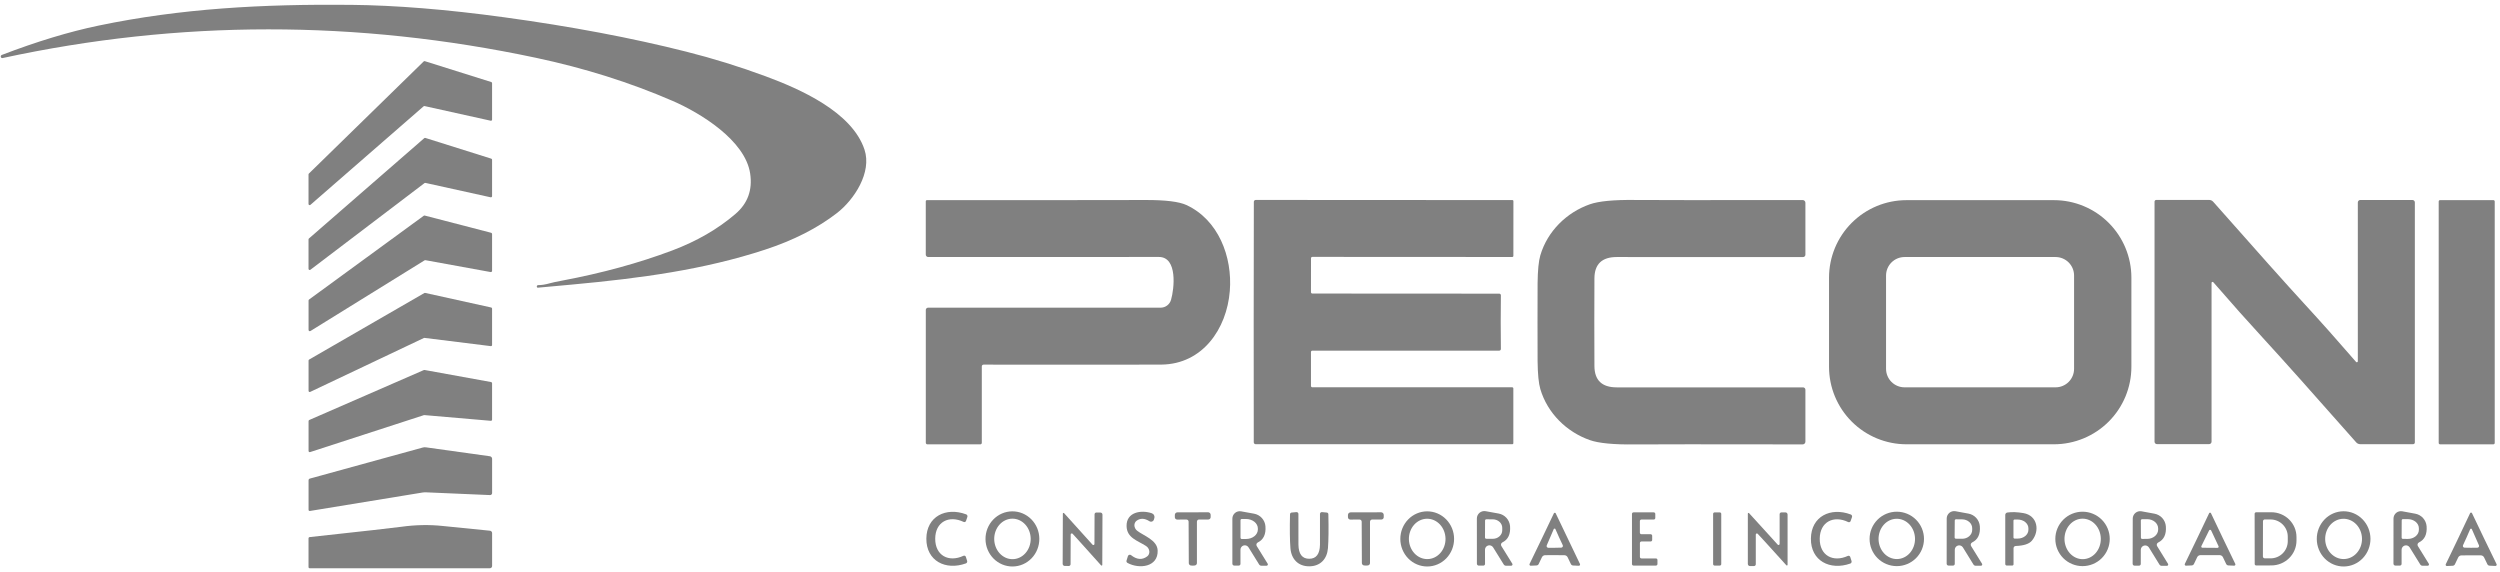 <svg xmlns="http://www.w3.org/2000/svg" width="511" height="117" viewBox="0 0 511 117" fill="none"><path d="M110.013 58.278C110.676 58.288 111.502 58.154 112.49 57.874C112.96 57.739 113.761 57.567 114.893 57.358C123.068 55.821 130.571 53.767 137.403 51.197C142.423 49.305 146.735 46.813 150.338 43.719C152.838 41.573 153.837 38.82 153.332 35.462C152.314 28.695 143.182 23.088 137.448 20.61C128.769 16.852 119.47 13.921 109.549 11.815C72.943 4.044 36.603 4.062 0.527 11.867C0.452 11.883 0.373 11.869 0.306 11.829C0.24 11.789 0.19 11.725 0.167 11.65V11.642C0.14 11.562 0.146 11.474 0.182 11.397C0.218 11.321 0.283 11.261 0.362 11.231C7.528 8.486 14.131 6.485 20.169 5.227C36.922 1.731 53.63 0.818 71.678 0.99C80.886 1.08 91.351 1.928 103.073 3.535C116.732 5.402 129.116 7.74 140.225 10.549C145.764 11.947 151.189 13.629 156.499 15.595C163.431 18.17 174.128 22.826 176.703 30.581C178.252 35.252 174.592 40.814 171.096 43.531C167.114 46.62 162.198 49.123 156.349 51.04C143.9 55.119 131.048 56.864 116.914 58.166C112.218 58.595 109.868 58.81 109.863 58.81C109.808 58.778 109.765 58.729 109.741 58.671C109.716 58.612 109.713 58.547 109.73 58.486C109.747 58.424 109.784 58.371 109.836 58.333C109.887 58.296 109.949 58.276 110.013 58.278Z" fill="#808080"></path><path d="M63.13 35.484L86.605 12.556C86.635 12.527 86.673 12.507 86.714 12.497C86.754 12.488 86.797 12.49 86.837 12.503L100.416 16.77C100.464 16.785 100.506 16.814 100.536 16.855C100.565 16.895 100.581 16.944 100.581 16.995V24.443C100.582 24.478 100.574 24.514 100.56 24.546C100.545 24.578 100.523 24.606 100.495 24.629C100.468 24.651 100.436 24.667 100.401 24.675C100.367 24.683 100.331 24.683 100.296 24.675L86.784 21.681C86.749 21.673 86.712 21.674 86.677 21.683C86.642 21.692 86.61 21.709 86.582 21.733L63.444 41.877C63.411 41.905 63.37 41.924 63.326 41.93C63.283 41.936 63.239 41.929 63.199 41.911C63.159 41.893 63.125 41.864 63.101 41.828C63.077 41.791 63.063 41.749 63.062 41.705V35.649C63.062 35.618 63.068 35.588 63.08 35.56C63.091 35.532 63.108 35.506 63.13 35.484Z" fill="#808080"></path><path d="M63.145 48.749L86.71 28.246C86.74 28.217 86.778 28.198 86.819 28.189C86.859 28.179 86.902 28.181 86.942 28.193L100.416 32.43C100.463 32.446 100.505 32.476 100.534 32.516C100.564 32.556 100.58 32.605 100.581 32.655V40.096C100.58 40.131 100.572 40.166 100.556 40.199C100.541 40.231 100.518 40.259 100.49 40.281C100.462 40.304 100.43 40.319 100.395 40.327C100.36 40.335 100.324 40.335 100.289 40.328L86.957 37.386C86.923 37.379 86.888 37.379 86.854 37.387C86.821 37.395 86.789 37.41 86.762 37.431L63.444 55.142C63.409 55.168 63.367 55.184 63.323 55.188C63.28 55.192 63.236 55.184 63.196 55.164C63.157 55.145 63.124 55.115 63.1 55.078C63.076 55.041 63.063 54.998 63.062 54.955V48.936C63.061 48.901 63.068 48.866 63.083 48.833C63.097 48.801 63.118 48.772 63.145 48.749Z" fill="#808080"></path><path d="M306.745 65.846C306.745 68.282 306.757 70.108 306.782 71.326C306.783 71.371 306.775 71.415 306.759 71.457C306.742 71.499 306.718 71.537 306.686 71.569C306.655 71.601 306.617 71.626 306.576 71.644C306.535 71.661 306.49 71.67 306.445 71.67H268.246C268.208 71.67 268.171 71.677 268.137 71.691C268.102 71.705 268.071 71.726 268.045 71.751C268.018 71.777 267.997 71.808 267.983 71.841C267.969 71.875 267.961 71.911 267.961 71.947V78.886C267.961 78.96 267.99 79.03 268.042 79.082C268.094 79.134 268.165 79.163 268.238 79.163H309.095C309.126 79.163 309.156 79.169 309.184 79.181C309.212 79.193 309.238 79.21 309.259 79.231C309.281 79.253 309.298 79.278 309.31 79.307C309.321 79.335 309.327 79.365 309.327 79.395V90.587C309.327 90.642 309.305 90.695 309.266 90.735C309.227 90.774 309.173 90.796 309.118 90.796H256.658C256.555 90.796 256.456 90.755 256.383 90.682C256.31 90.609 256.269 90.51 256.269 90.407C256.254 88.75 256.249 80.558 256.254 65.831C256.259 51.105 256.269 42.913 256.284 41.256C256.284 41.153 256.325 41.053 256.398 40.98C256.471 40.907 256.57 40.867 256.673 40.867L309.133 40.897C309.188 40.897 309.242 40.919 309.281 40.958C309.32 40.997 309.342 41.05 309.342 41.106L309.335 52.297C309.335 52.328 309.329 52.358 309.317 52.386C309.305 52.414 309.288 52.44 309.267 52.461C309.245 52.483 309.22 52.5 309.192 52.512C309.163 52.523 309.133 52.529 309.103 52.529L268.246 52.507C268.209 52.507 268.173 52.514 268.14 52.528C268.106 52.542 268.076 52.562 268.05 52.588C268.024 52.614 268.004 52.644 267.99 52.678C267.976 52.711 267.969 52.747 267.969 52.784L267.961 59.723C267.961 59.759 267.969 59.795 267.983 59.829C267.997 59.863 268.018 59.893 268.045 59.919C268.071 59.945 268.102 59.965 268.137 59.979C268.171 59.993 268.208 60 268.246 60L306.445 60.023C306.49 60.023 306.535 60.031 306.576 60.049C306.617 60.066 306.655 60.092 306.686 60.124C306.718 60.156 306.742 60.194 306.759 60.236C306.775 60.277 306.783 60.322 306.782 60.367C306.762 61.58 306.75 63.406 306.745 65.846Z" fill="#808080"></path><path d="M509.645 40.904H498.746C498.593 40.904 498.469 41.028 498.469 41.181V90.542C498.469 90.695 498.593 90.819 498.746 90.819H509.645C509.798 90.819 509.922 90.695 509.922 90.542V41.181C509.922 41.028 509.798 40.904 509.645 40.904Z" fill="#808080"></path><path d="M189.227 52.035V41.144C189.227 41.08 189.253 41.019 189.299 40.974C189.345 40.929 189.408 40.904 189.474 40.904C202.938 40.924 217.832 40.916 234.156 40.882C238.208 40.871 240.983 41.211 242.48 41.9C249.007 44.894 251.942 52.454 251.373 59.483C250.752 67.254 245.781 74.418 237.434 74.522C235.848 74.547 223.716 74.55 201.039 74.53C200.944 74.53 200.852 74.568 200.785 74.635C200.717 74.702 200.68 74.794 200.68 74.889V90.519C200.68 90.601 200.647 90.679 200.59 90.736C200.532 90.794 200.454 90.826 200.373 90.826H189.563C189.476 90.826 189.392 90.791 189.33 90.728C189.269 90.664 189.234 90.579 189.234 90.489V63.354C189.234 63.23 189.283 63.112 189.37 63.025C189.457 62.938 189.575 62.889 189.698 62.889H237.232C237.711 62.89 238.177 62.734 238.56 62.445C238.944 62.156 239.224 61.75 239.358 61.288C240.01 59.072 240.758 52.522 236.873 52.522C228.02 52.527 212.305 52.532 189.728 52.537C189.595 52.537 189.467 52.484 189.373 52.39C189.279 52.296 189.227 52.168 189.227 52.035Z" fill="#808080"></path><path d="M325.878 65.854C325.878 69.183 325.886 72.177 325.901 74.837C325.921 77.731 327.44 79.178 330.459 79.178C337.501 79.178 350.194 79.178 368.539 79.178C368.668 79.178 368.792 79.23 368.883 79.321C368.975 79.412 369.026 79.536 369.026 79.665V90.272C369.026 90.421 368.968 90.564 368.864 90.669C368.76 90.775 368.619 90.834 368.472 90.834C348.949 90.804 337.513 90.806 334.165 90.841C329.853 90.891 326.786 90.597 324.965 89.958C320.219 88.296 316.304 84.463 314.844 79.53C314.5 78.368 314.313 76.466 314.283 73.826C314.273 72.898 314.268 70.24 314.268 65.854C314.268 61.472 314.273 58.817 314.283 57.889C314.313 55.249 314.5 53.348 314.844 52.185C316.304 47.252 320.219 43.419 324.965 41.757C326.786 41.118 329.853 40.824 334.165 40.874C337.513 40.909 348.949 40.914 368.472 40.889C368.619 40.889 368.76 40.948 368.864 41.053C368.968 41.159 369.026 41.301 369.026 41.45V52.058C369.026 52.122 369.013 52.185 368.989 52.244C368.964 52.303 368.929 52.356 368.883 52.402C368.838 52.447 368.784 52.483 368.725 52.507C368.666 52.532 368.603 52.544 368.539 52.544C350.194 52.539 337.501 52.537 330.459 52.537C327.44 52.537 325.921 53.984 325.901 56.879C325.886 59.538 325.878 62.53 325.878 65.854Z" fill="#808080"></path><path d="M435.656 74.979C435.656 79.178 433.988 83.205 431.019 86.174C428.05 89.143 424.023 90.811 419.824 90.811H389.686C385.487 90.811 381.46 89.143 378.491 86.174C375.522 83.205 373.854 79.178 373.854 74.979V56.744C373.854 54.665 374.264 52.606 375.059 50.685C375.855 48.764 377.021 47.019 378.491 45.549C381.46 42.58 385.487 40.911 389.686 40.911H419.824C421.903 40.911 423.962 41.321 425.883 42.117C427.804 42.912 429.549 44.078 431.019 45.549C432.489 47.019 433.655 48.764 434.451 50.685C435.247 52.606 435.656 54.665 435.656 56.744V74.979ZM423.941 56.317C423.941 55.821 423.843 55.329 423.653 54.87C423.463 54.412 423.185 53.995 422.834 53.644C422.483 53.293 422.066 53.014 421.607 52.825C421.149 52.635 420.657 52.537 420.161 52.537H389.29C388.793 52.537 388.302 52.635 387.843 52.825C387.384 53.014 386.968 53.293 386.617 53.644C386.266 53.995 385.987 54.412 385.797 54.87C385.607 55.329 385.509 55.821 385.509 56.317V75.391C385.509 75.887 385.607 76.379 385.797 76.837C385.987 77.296 386.266 77.713 386.617 78.064C386.968 78.415 387.384 78.693 387.843 78.883C388.302 79.073 388.793 79.171 389.29 79.171H420.161C420.657 79.171 421.149 79.073 421.607 78.883C422.066 78.693 422.483 78.415 422.834 78.064C423.185 77.713 423.463 77.296 423.653 76.837C423.843 76.379 423.941 75.887 423.941 75.391V56.317Z" fill="#808080"></path><path d="M471.004 62.096C474.387 65.774 477.913 69.734 481.581 73.976C481.608 74.009 481.644 74.033 481.685 74.044C481.726 74.055 481.77 74.053 481.809 74.038C481.849 74.023 481.883 73.996 481.907 73.961C481.93 73.925 481.942 73.884 481.94 73.841V41.376C481.94 41.242 481.994 41.115 482.089 41.021C482.185 40.927 482.314 40.874 482.449 40.874H493.094C493.16 40.874 493.225 40.887 493.286 40.912C493.347 40.937 493.402 40.973 493.449 41.019C493.495 41.065 493.532 41.119 493.557 41.179C493.583 41.239 493.596 41.303 493.596 41.368V90.437C493.596 90.53 493.559 90.62 493.493 90.686C493.427 90.752 493.337 90.789 493.244 90.789H482.419C482.266 90.788 482.114 90.755 481.973 90.69C481.832 90.626 481.706 90.532 481.604 90.415C472.745 80.379 466.54 73.429 462.987 69.567C459.598 65.884 456.07 61.924 452.402 57.687C452.375 57.654 452.34 57.631 452.299 57.62C452.259 57.608 452.217 57.609 452.177 57.623C452.138 57.637 452.104 57.663 452.079 57.697C452.055 57.732 452.042 57.772 452.042 57.814V90.28C452.042 90.413 451.989 90.54 451.893 90.634C451.798 90.728 451.668 90.781 451.533 90.781H440.889C440.823 90.781 440.758 90.769 440.697 90.744C440.636 90.719 440.581 90.682 440.534 90.637C440.488 90.591 440.451 90.536 440.425 90.476C440.4 90.416 440.387 90.352 440.387 90.287V41.218C440.387 41.172 440.396 41.126 440.414 41.084C440.432 41.041 440.458 41.002 440.49 40.97C440.523 40.937 440.562 40.911 440.604 40.893C440.647 40.876 440.693 40.867 440.739 40.867H451.563C451.717 40.867 451.869 40.9 452.01 40.965C452.151 41.029 452.276 41.123 452.379 41.241C461.237 51.277 467.446 58.228 471.004 62.096Z" fill="#808080"></path><path d="M63.175 61.22L86.612 44.1C86.643 44.078 86.679 44.063 86.717 44.057C86.754 44.05 86.793 44.053 86.829 44.063L100.394 47.581C100.448 47.596 100.495 47.628 100.529 47.673C100.563 47.718 100.581 47.772 100.581 47.828V55.351C100.581 55.389 100.574 55.426 100.558 55.46C100.543 55.495 100.52 55.525 100.491 55.549C100.462 55.574 100.429 55.591 100.392 55.601C100.356 55.611 100.318 55.612 100.281 55.606L86.957 53.181C86.894 53.17 86.83 53.184 86.777 53.218L63.459 67.658C63.42 67.682 63.376 67.695 63.331 67.696C63.285 67.698 63.24 67.686 63.2 67.664C63.16 67.642 63.127 67.61 63.105 67.57C63.081 67.531 63.069 67.486 63.07 67.441V61.422C63.07 61.383 63.08 61.344 63.098 61.309C63.117 61.274 63.143 61.243 63.175 61.22Z" fill="#808080"></path><path d="M86.635 69.088L63.399 80.107C63.364 80.123 63.325 80.13 63.286 80.127C63.248 80.125 63.21 80.113 63.177 80.092C63.144 80.071 63.117 80.042 63.099 80.008C63.08 79.974 63.07 79.936 63.07 79.897V73.699C63.069 73.658 63.079 73.618 63.099 73.583C63.119 73.547 63.147 73.518 63.182 73.497L86.74 59.895C86.79 59.868 86.849 59.86 86.904 59.873L100.401 62.852C100.452 62.864 100.497 62.892 100.53 62.933C100.562 62.974 100.58 63.025 100.581 63.077V70.517C100.581 70.551 100.574 70.583 100.561 70.614C100.547 70.644 100.527 70.671 100.502 70.693C100.478 70.715 100.448 70.731 100.417 70.741C100.385 70.751 100.352 70.754 100.319 70.749L86.762 69.065C86.718 69.061 86.674 69.068 86.635 69.088Z" fill="#808080"></path><path d="M86.65 84.853L63.384 92.406C63.348 92.417 63.31 92.421 63.273 92.415C63.236 92.409 63.201 92.395 63.17 92.373C63.139 92.351 63.114 92.322 63.097 92.289C63.08 92.256 63.07 92.219 63.07 92.181V86.065C63.07 86.019 63.084 85.974 63.109 85.936C63.134 85.897 63.17 85.867 63.212 85.848L86.635 75.638C86.68 75.618 86.729 75.613 86.777 75.623L100.386 78.093C100.441 78.104 100.491 78.133 100.527 78.177C100.563 78.221 100.582 78.276 100.581 78.332V85.773C100.581 85.807 100.574 85.84 100.561 85.871C100.547 85.901 100.527 85.929 100.503 85.951C100.478 85.974 100.449 85.991 100.417 86.001C100.386 86.012 100.352 86.016 100.319 86.013L86.74 84.845C86.709 84.842 86.679 84.844 86.65 84.853Z" fill="#808080"></path><path d="M100.161 101.194L87.076 100.632C86.842 100.623 86.609 100.635 86.38 100.67L63.339 104.443C63.306 104.448 63.272 104.446 63.239 104.437C63.206 104.428 63.176 104.412 63.15 104.39C63.125 104.367 63.104 104.34 63.09 104.309C63.076 104.278 63.069 104.245 63.07 104.211V98.162C63.07 98.085 63.095 98.01 63.141 97.95C63.187 97.889 63.251 97.845 63.324 97.825L86.403 91.477C86.61 91.418 86.829 91.403 87.046 91.433L100.132 93.259C100.258 93.277 100.374 93.34 100.457 93.436C100.541 93.532 100.588 93.655 100.588 93.783V100.782C100.588 100.838 100.577 100.892 100.555 100.943C100.534 100.994 100.502 101.04 100.462 101.079C100.422 101.117 100.375 101.147 100.324 101.167C100.272 101.187 100.217 101.196 100.161 101.194Z" fill="#808080"></path><path d="M189.346 110.102C189.376 105.551 193.359 103.597 197.476 105.131C197.58 105.169 197.664 105.245 197.712 105.345C197.76 105.444 197.766 105.559 197.73 105.663L197.453 106.479C197.436 106.526 197.409 106.569 197.374 106.605C197.34 106.641 197.298 106.67 197.253 106.689C197.207 106.708 197.158 106.717 197.108 106.716C197.059 106.714 197.011 106.702 196.967 106.681C193.957 105.244 191.173 106.673 191.158 110.109C191.143 113.553 193.905 115.013 196.929 113.605C196.973 113.584 197.022 113.572 197.071 113.571C197.12 113.569 197.169 113.578 197.215 113.597C197.261 113.616 197.303 113.645 197.337 113.681C197.372 113.717 197.399 113.76 197.416 113.807L197.678 114.631C197.714 114.735 197.707 114.849 197.66 114.949C197.612 115.048 197.527 115.125 197.423 115.162C193.291 116.652 189.324 114.661 189.346 110.102Z" fill="#808080"></path><path d="M206.889 104.518C208.348 104.505 209.752 105.087 210.793 106.135C211.834 107.183 212.426 108.611 212.439 110.106C212.453 111.601 211.885 113.04 210.863 114.106C209.84 115.172 208.446 115.778 206.987 115.791C205.528 115.804 204.123 115.222 203.082 114.174C202.041 113.126 201.449 111.697 201.436 110.202C201.423 108.707 201.99 107.269 203.013 106.203C204.035 105.137 205.429 104.531 206.889 104.518ZM206.916 106.015C206.427 106.018 205.943 106.129 205.492 106.34C205.041 106.551 204.632 106.859 204.289 107.246C203.945 107.632 203.674 108.091 203.49 108.594C203.306 109.098 203.214 109.637 203.217 110.18C203.221 110.724 203.321 111.262 203.512 111.762C203.703 112.263 203.981 112.718 204.33 113.1C204.678 113.482 205.092 113.784 205.545 113.989C205.999 114.194 206.485 114.297 206.974 114.294C207.464 114.29 207.948 114.18 208.398 113.969C208.849 113.758 209.258 113.45 209.602 113.063C209.945 112.676 210.216 112.218 210.4 111.714C210.584 111.211 210.677 110.672 210.673 110.128C210.669 109.585 210.569 109.047 210.378 108.546C210.187 108.045 209.91 107.591 209.561 107.209C209.212 106.827 208.799 106.525 208.345 106.32C207.891 106.115 207.406 106.011 206.916 106.015Z" fill="#808080"></path><path d="M220.749 110.761C220.29 110.267 219.788 109.715 219.244 109.106C219.214 109.071 219.174 109.045 219.129 109.033C219.084 109.021 219.036 109.024 218.993 109.04C218.949 109.057 218.912 109.086 218.886 109.125C218.86 109.164 218.846 109.209 218.847 109.256L218.825 115.319C218.825 115.417 218.786 115.51 218.718 115.579C218.649 115.648 218.555 115.686 218.458 115.686L217.627 115.679C217.515 115.677 217.409 115.63 217.33 115.549C217.252 115.468 217.208 115.358 217.208 115.245L217.246 104.974C217.247 104.946 217.256 104.919 217.273 104.896C217.29 104.874 217.313 104.856 217.339 104.847C217.365 104.837 217.394 104.836 217.421 104.842C217.449 104.849 217.474 104.864 217.493 104.884C219.514 107.135 220.956 108.732 221.819 109.675C222.268 110.174 222.765 110.726 223.309 111.33C223.338 111.365 223.378 111.39 223.422 111.402C223.467 111.414 223.514 111.412 223.557 111.397C223.6 111.381 223.638 111.353 223.664 111.315C223.691 111.278 223.705 111.233 223.706 111.187L223.728 105.124C223.728 105.027 223.767 104.933 223.836 104.865C223.904 104.796 223.998 104.757 224.095 104.757L224.926 104.765C225.038 104.767 225.144 104.813 225.223 104.894C225.301 104.976 225.345 105.085 225.345 105.199L225.308 115.462C225.308 115.49 225.299 115.519 225.283 115.542C225.267 115.566 225.244 115.585 225.218 115.595C225.191 115.606 225.161 115.608 225.133 115.601C225.105 115.595 225.08 115.58 225.061 115.559C223.039 113.303 221.602 111.704 220.749 110.761Z" fill="#808080"></path><path d="M231.184 113.47C232.357 114.399 233.452 114.489 234.47 113.74C234.632 113.621 234.757 113.462 234.836 113.276C234.915 113.09 234.945 112.882 234.923 112.672C234.901 112.461 234.827 112.254 234.709 112.067C234.592 111.88 234.432 111.719 234.246 111.599C232.494 110.476 230.323 109.96 230.271 107.527C230.218 104.667 233.242 104.173 235.421 104.907C235.623 104.975 235.791 105.12 235.888 105.312C235.984 105.504 236.002 105.727 235.937 105.932L235.855 106.209C235.826 106.299 235.777 106.38 235.712 106.447C235.647 106.515 235.567 106.566 235.479 106.598C235.391 106.63 235.297 106.641 235.204 106.631C235.11 106.62 235.021 106.589 234.942 106.539C233.964 105.915 233.093 105.88 232.329 106.434C232.178 106.542 232.058 106.687 231.979 106.857C231.899 107.027 231.862 107.218 231.871 107.415C231.88 107.612 231.934 107.81 232.029 107.993C232.124 108.176 232.257 108.339 232.419 108.47C233.677 109.481 236.559 110.356 236.626 112.527C236.738 115.926 232.846 116.367 230.458 115.057C230.374 115.011 230.308 114.937 230.273 114.85C230.237 114.762 230.234 114.666 230.263 114.578L230.548 113.665C230.567 113.603 230.602 113.546 230.649 113.5C230.695 113.454 230.752 113.42 230.815 113.401C230.877 113.382 230.944 113.378 231.008 113.39C231.072 113.402 231.133 113.43 231.184 113.47Z" fill="#808080"></path><path d="M291.701 104.518C292.423 104.515 293.138 104.658 293.805 104.939C294.473 105.22 295.08 105.633 295.592 106.155C296.104 106.677 296.511 107.297 296.79 107.979C297.068 108.662 297.213 109.395 297.215 110.135C297.218 110.875 297.078 111.609 296.805 112.294C296.531 112.979 296.128 113.601 295.62 114.127C295.112 114.652 294.507 115.069 293.842 115.355C293.176 115.64 292.462 115.789 291.741 115.791C291.019 115.794 290.304 115.65 289.636 115.369C288.969 115.088 288.362 114.675 287.85 114.154C287.338 113.632 286.931 113.012 286.652 112.329C286.374 111.646 286.229 110.914 286.226 110.173C286.224 109.433 286.363 108.7 286.637 108.015C286.911 107.33 287.313 106.707 287.822 106.182C288.33 105.657 288.934 105.24 289.6 104.954C290.266 104.668 290.98 104.52 291.701 104.518ZM291.656 106.03C291.165 106.038 290.68 106.152 290.229 106.367C289.778 106.581 289.37 106.891 289.029 107.28C288.687 107.668 288.419 108.127 288.239 108.63C288.058 109.134 287.97 109.671 287.978 110.213C287.996 111.307 288.406 112.35 289.12 113.112C289.834 113.874 290.793 114.294 291.786 114.278C292.277 114.271 292.762 114.156 293.213 113.942C293.664 113.728 294.071 113.417 294.413 113.029C294.754 112.641 295.023 112.182 295.203 111.678C295.383 111.175 295.472 110.637 295.463 110.096C295.446 109.002 295.035 107.959 294.321 107.197C293.607 106.434 292.649 106.015 291.656 106.03Z" fill="#808080"></path><path d="M371.953 110.102C371.915 113.545 374.678 115.013 377.702 113.628C377.746 113.606 377.795 113.595 377.845 113.594C377.894 113.593 377.944 113.603 377.99 113.623C378.036 113.642 378.077 113.672 378.111 113.709C378.145 113.746 378.172 113.79 378.188 113.837L378.45 114.661C378.486 114.765 378.48 114.879 378.432 114.979C378.385 115.078 378.3 115.155 378.196 115.192C374.049 116.652 370.096 114.638 370.149 110.087C370.194 105.536 374.191 103.612 378.301 105.161C378.403 105.2 378.486 105.277 378.532 105.377C378.579 105.476 378.584 105.59 378.548 105.693L378.263 106.509C378.246 106.556 378.219 106.599 378.184 106.635C378.15 106.671 378.108 106.7 378.062 106.719C378.017 106.738 377.968 106.747 377.918 106.745C377.869 106.744 377.821 106.732 377.777 106.711C374.782 105.259 371.99 106.666 371.953 110.102Z" fill="#808080"></path><path d="M393.265 110.154C393.265 111.629 392.679 113.044 391.636 114.087C390.592 115.13 389.178 115.716 387.703 115.716C386.228 115.716 384.813 115.13 383.77 114.087C382.727 113.044 382.141 111.629 382.141 110.154C382.141 108.679 382.727 107.265 383.77 106.221C384.813 105.178 386.228 104.592 387.703 104.592C389.178 104.592 390.592 105.178 391.636 106.221C392.679 107.265 393.265 108.679 393.265 110.154ZM387.652 106.037C386.664 106.05 385.721 106.495 385.031 107.275C384.342 108.056 383.962 109.108 383.975 110.2C383.982 110.74 384.085 111.275 384.278 111.772C384.472 112.269 384.752 112.719 385.102 113.098C385.453 113.476 385.868 113.774 386.323 113.975C386.777 114.177 387.263 114.277 387.753 114.271C388.742 114.259 389.684 113.814 390.374 113.033C391.064 112.253 391.444 111.201 391.43 110.109C391.424 109.568 391.321 109.034 391.127 108.537C390.934 108.04 390.654 107.589 390.303 107.211C389.952 106.833 389.538 106.535 389.083 106.333C388.628 106.132 388.142 106.031 387.652 106.037Z" fill="#808080"></path><path d="M431.232 110.154C431.232 111.629 430.646 113.044 429.603 114.087C428.56 115.13 427.145 115.716 425.67 115.716C424.195 115.716 422.78 115.13 421.737 114.087C420.694 113.044 420.108 111.629 420.108 110.154C420.108 108.679 420.694 107.265 421.737 106.221C422.78 105.178 424.195 104.592 425.67 104.592C427.145 104.592 428.56 105.178 429.603 106.221C430.646 107.265 431.232 108.679 431.232 110.154ZM425.649 106.015C424.665 106.025 423.725 106.471 423.037 107.255C422.349 108.038 421.969 109.095 421.98 110.193C421.986 110.737 422.087 111.274 422.279 111.774C422.471 112.275 422.749 112.728 423.098 113.109C423.447 113.49 423.859 113.79 424.312 113.993C424.765 114.197 425.249 114.299 425.736 114.294C426.721 114.283 427.66 113.837 428.349 113.054C429.037 112.27 429.417 111.213 429.405 110.115C429.4 109.572 429.298 109.035 429.106 108.534C428.914 108.034 428.636 107.581 428.287 107.2C427.939 106.819 427.526 106.518 427.073 106.315C426.621 106.112 426.137 106.01 425.649 106.015Z" fill="#808080"></path><path d="M478.997 104.503C480.452 104.493 481.852 105.077 482.888 106.129C483.924 107.18 484.512 108.612 484.523 110.108C484.528 110.85 484.391 111.585 484.12 112.271C483.849 112.958 483.449 113.583 482.944 114.111C482.438 114.638 481.836 115.058 481.172 115.347C480.508 115.635 479.796 115.786 479.075 115.791C477.62 115.801 476.22 115.216 475.184 114.165C474.148 113.114 473.56 111.682 473.549 110.185C473.544 109.444 473.681 108.709 473.952 108.022C474.223 107.336 474.622 106.711 475.128 106.183C475.634 105.655 476.236 105.235 476.9 104.947C477.564 104.659 478.276 104.508 478.997 104.503ZM478.971 106.038C477.972 106.051 477.021 106.499 476.326 107.28C475.63 108.062 475.248 109.115 475.264 110.207C475.271 110.747 475.376 111.281 475.572 111.778C475.768 112.275 476.052 112.725 476.407 113.102C476.762 113.48 477.181 113.777 477.641 113.978C478.1 114.178 478.591 114.278 479.086 114.271C480.084 114.257 481.036 113.81 481.731 113.028C482.427 112.246 482.809 111.194 482.793 110.102C482.786 109.561 482.681 109.027 482.485 108.53C482.289 108.034 482.005 107.584 481.65 107.206C481.295 106.829 480.876 106.531 480.416 106.331C479.956 106.13 479.465 106.031 478.971 106.038Z" fill="#808080"></path><path d="M505.101 113.508C504.427 113.508 503.764 113.513 503.11 113.523C502.971 113.526 502.835 113.568 502.719 113.643C502.603 113.718 502.51 113.825 502.451 113.95L501.785 115.342C501.744 115.427 501.68 115.5 501.601 115.553C501.522 115.606 501.431 115.636 501.336 115.641L500.153 115.694C500.109 115.696 500.065 115.686 500.026 115.666C499.986 115.646 499.953 115.616 499.929 115.579C499.905 115.542 499.89 115.499 499.888 115.455C499.885 115.411 499.894 115.367 499.914 115.327C501.57 111.908 503.235 108.418 504.907 104.854C504.932 104.805 504.994 104.78 505.094 104.78C505.179 104.78 505.233 104.805 505.258 104.854C506.945 108.408 508.624 111.891 510.296 115.304C510.318 115.344 510.328 115.389 510.326 115.435C510.325 115.48 510.311 115.524 510.286 115.562C510.262 115.6 510.228 115.631 510.187 115.652C510.147 115.672 510.102 115.681 510.057 115.679L508.874 115.626C508.778 115.622 508.685 115.592 508.604 115.54C508.524 115.487 508.459 115.413 508.417 115.327L507.751 113.942C507.693 113.817 507.6 113.711 507.483 113.636C507.367 113.56 507.232 113.519 507.092 113.515C506.439 113.505 505.775 113.503 505.101 113.508ZM505.064 111.966C505.508 111.966 505.95 111.961 506.389 111.951C506.446 111.948 506.502 111.932 506.551 111.903C506.601 111.874 506.643 111.834 506.673 111.785C506.703 111.736 506.721 111.681 506.725 111.624C506.729 111.567 506.719 111.509 506.696 111.457C506.207 110.394 505.717 109.283 505.228 108.126C505.213 108.086 505.171 108.066 505.101 108.066C505.001 108.066 504.942 108.086 504.922 108.126C504.432 109.278 503.938 110.386 503.439 111.449C503.416 111.502 503.406 111.559 503.41 111.616C503.414 111.673 503.432 111.729 503.462 111.778C503.492 111.826 503.534 111.867 503.584 111.896C503.633 111.925 503.689 111.941 503.746 111.943C504.185 111.958 504.625 111.966 505.064 111.966Z" fill="#808080"></path><path d="M243.797 104.72C244.96 104.72 246.001 104.715 246.919 104.705C246.989 104.704 247.059 104.717 247.125 104.743C247.19 104.769 247.249 104.808 247.3 104.858C247.35 104.907 247.39 104.966 247.417 105.031C247.444 105.096 247.458 105.166 247.458 105.236V105.708C247.458 105.835 247.407 105.957 247.315 106.047C247.224 106.136 247.1 106.187 246.971 106.187H245.085C245.028 106.187 244.971 106.198 244.919 106.22C244.866 106.243 244.818 106.275 244.778 106.316C244.738 106.357 244.706 106.406 244.684 106.46C244.662 106.513 244.651 106.571 244.651 106.629V115.095C244.651 115.209 244.609 115.321 244.534 115.409C244.459 115.498 244.355 115.559 244.239 115.581C244.124 115.601 243.987 115.614 243.827 115.619C243.658 115.619 243.515 115.609 243.401 115.589C243.283 115.566 243.178 115.504 243.103 115.414C243.028 115.324 242.987 115.211 242.989 115.095L242.951 106.636C242.951 106.577 242.94 106.519 242.918 106.465C242.895 106.411 242.863 106.362 242.822 106.321C242.781 106.28 242.732 106.248 242.678 106.226C242.625 106.204 242.567 106.193 242.51 106.194L240.623 106.202C240.56 106.202 240.496 106.189 240.437 106.165C240.378 106.141 240.325 106.106 240.279 106.062C240.234 106.017 240.198 105.964 240.174 105.906C240.149 105.848 240.137 105.786 240.137 105.723V105.251C240.137 105.11 240.193 104.975 240.293 104.875C240.392 104.776 240.527 104.72 240.668 104.72C241.587 104.725 242.63 104.725 243.797 104.72Z" fill="#808080"></path><path d="M259.113 115.222C259.139 115.263 259.153 115.31 259.154 115.359C259.155 115.407 259.143 115.455 259.119 115.497C259.095 115.539 259.061 115.574 259.019 115.598C258.977 115.622 258.929 115.634 258.881 115.634H257.818C257.726 115.634 257.636 115.609 257.556 115.563C257.476 115.517 257.409 115.451 257.361 115.372L255.206 111.891C255.105 111.723 254.951 111.593 254.769 111.521C254.587 111.449 254.386 111.439 254.198 111.493C254.009 111.547 253.844 111.661 253.727 111.818C253.61 111.975 253.548 112.167 253.551 112.363V115.26C253.551 115.351 253.515 115.438 253.45 115.503C253.386 115.568 253.298 115.604 253.207 115.604H252.279C252.177 115.604 252.08 115.564 252.009 115.492C251.937 115.42 251.897 115.323 251.897 115.222V106.007C251.896 105.785 251.945 105.565 252.039 105.364C252.133 105.162 252.271 104.984 252.441 104.842C252.612 104.7 252.812 104.597 253.027 104.541C253.243 104.485 253.467 104.477 253.686 104.518L256.328 104.997C256.945 105.108 257.508 105.421 257.929 105.885C258.35 106.349 258.606 106.94 258.656 107.564C258.786 109.201 258.265 110.306 257.092 110.88C257.027 110.912 256.969 110.958 256.922 111.013C256.875 111.069 256.841 111.134 256.821 111.204C256.802 111.274 256.797 111.347 256.807 111.419C256.818 111.491 256.843 111.56 256.882 111.621L259.113 115.222ZM253.559 106.337V109.915C253.559 109.982 253.586 110.047 253.633 110.095C253.681 110.142 253.746 110.169 253.813 110.169H254.682C255.325 110.169 255.942 109.965 256.397 109.601C256.851 109.238 257.107 108.745 257.107 108.23V108.021C257.107 107.507 256.851 107.014 256.397 106.65C255.942 106.286 255.325 106.082 254.682 106.082H253.813C253.746 106.082 253.681 106.109 253.633 106.157C253.586 106.204 253.559 106.269 253.559 106.337Z" fill="#808080"></path><path d="M267.602 114.212C269.034 114.212 269.768 113.251 269.803 111.33C269.813 110.541 269.813 108.448 269.803 105.049C269.803 104.997 269.813 104.946 269.834 104.899C269.854 104.851 269.885 104.808 269.923 104.773C269.961 104.738 270.006 104.711 270.054 104.694C270.103 104.677 270.155 104.671 270.207 104.675L271.188 104.765C271.276 104.77 271.358 104.809 271.419 104.873C271.48 104.936 271.515 105.021 271.517 105.109C271.587 108.123 271.559 110.434 271.435 112.041C271.262 114.256 269.878 115.754 267.594 115.754C265.319 115.754 263.934 114.256 263.762 112.033C263.637 110.431 263.61 108.123 263.679 105.109C263.681 105.021 263.716 104.936 263.777 104.873C263.838 104.809 263.921 104.77 264.009 104.765L264.989 104.675C265.041 104.671 265.093 104.677 265.142 104.694C265.191 104.711 265.236 104.738 265.274 104.773C265.312 104.808 265.342 104.851 265.363 104.899C265.383 104.946 265.394 104.997 265.394 105.049C265.384 108.448 265.386 110.541 265.401 111.33C265.431 113.251 266.165 114.212 267.602 114.212Z" fill="#808080"></path><path d="M279.212 115.604C279.043 115.604 278.9 115.594 278.786 115.574C278.669 115.554 278.563 115.495 278.486 115.406C278.409 115.317 278.367 115.204 278.366 115.087L278.329 106.636C278.329 106.519 278.283 106.407 278.202 106.324C278.12 106.241 278.01 106.194 277.895 106.194L276.016 106.202C275.952 106.203 275.888 106.191 275.829 106.168C275.77 106.145 275.715 106.111 275.67 106.067C275.624 106.023 275.587 105.971 275.562 105.913C275.536 105.855 275.523 105.793 275.522 105.73V105.259C275.522 105.188 275.536 105.118 275.563 105.054C275.59 104.989 275.63 104.93 275.68 104.88C275.73 104.831 275.79 104.792 275.855 104.765C275.92 104.739 275.99 104.726 276.061 104.727C276.974 104.732 278.012 104.73 279.175 104.72C280.338 104.725 281.378 104.722 282.296 104.712C282.367 104.711 282.437 104.724 282.502 104.75C282.567 104.777 282.627 104.816 282.677 104.865C282.727 104.915 282.767 104.974 282.794 105.039C282.821 105.104 282.835 105.173 282.835 105.244V105.715C282.835 105.842 282.784 105.964 282.693 106.054C282.602 106.144 282.478 106.194 282.349 106.194H280.462C280.348 106.194 280.239 106.24 280.158 106.321C280.077 106.402 280.03 106.513 280.028 106.629V115.087C280.028 115.203 279.987 115.315 279.912 115.404C279.836 115.493 279.732 115.553 279.616 115.574C279.502 115.594 279.367 115.604 279.212 115.604Z" fill="#808080"></path><path d="M309.118 115.222C309.143 115.263 309.157 115.31 309.158 115.359C309.159 115.407 309.147 115.455 309.124 115.497C309.1 115.539 309.065 115.574 309.023 115.598C308.982 115.622 308.934 115.634 308.886 115.634H307.823C307.73 115.635 307.638 115.611 307.557 115.565C307.475 115.519 307.407 115.453 307.359 115.372L305.195 111.884C305.092 111.718 304.938 111.59 304.756 111.519C304.574 111.449 304.374 111.439 304.186 111.493C303.999 111.546 303.833 111.659 303.715 111.814C303.598 111.97 303.534 112.16 303.533 112.355L303.541 115.26C303.542 115.305 303.534 115.351 303.517 115.394C303.5 115.436 303.475 115.475 303.443 115.508C303.411 115.541 303.372 115.567 303.33 115.584C303.288 115.602 303.242 115.611 303.197 115.611H302.261C302.21 115.611 302.16 115.601 302.113 115.582C302.066 115.562 302.024 115.533 301.988 115.497C301.953 115.461 301.925 115.418 301.906 115.371C301.887 115.323 301.878 115.273 301.879 115.222L301.871 105.985C301.871 105.761 301.92 105.541 302.014 105.339C302.109 105.136 302.247 104.957 302.418 104.814C302.59 104.671 302.791 104.568 303.007 104.512C303.223 104.455 303.449 104.447 303.668 104.488L306.318 104.967C306.936 105.078 307.499 105.391 307.922 105.857C308.344 106.322 308.601 106.915 308.654 107.542C308.783 109.184 308.262 110.292 307.089 110.865C307.024 110.897 306.966 110.943 306.919 110.998C306.873 111.054 306.838 111.119 306.818 111.189C306.799 111.259 306.794 111.332 306.804 111.404C306.815 111.476 306.84 111.545 306.879 111.607L309.118 115.222ZM303.548 106.396L303.533 109.87C303.533 109.937 303.56 110.002 303.608 110.05C303.656 110.098 303.72 110.124 303.788 110.124L305.12 110.132C305.374 110.133 305.625 110.089 305.86 110.003C306.095 109.917 306.309 109.789 306.489 109.629C306.669 109.468 306.812 109.277 306.91 109.067C307.008 108.857 307.058 108.631 307.059 108.403V107.894C307.061 107.433 306.859 106.991 306.498 106.664C306.138 106.337 305.647 106.152 305.135 106.149L303.803 106.142C303.735 106.142 303.671 106.169 303.623 106.217C303.575 106.264 303.548 106.329 303.548 106.396Z" fill="#808080"></path><path d="M317.794 113.47C317.13 113.47 316.474 113.473 315.825 113.478C315.685 113.48 315.55 113.522 315.433 113.597C315.317 113.672 315.224 113.779 315.166 113.905L314.507 115.282C314.467 115.368 314.403 115.441 314.324 115.494C314.245 115.547 314.153 115.577 314.058 115.581L312.883 115.634C312.839 115.636 312.795 115.626 312.756 115.606C312.716 115.586 312.683 115.556 312.659 115.519C312.634 115.482 312.62 115.439 312.618 115.395C312.615 115.351 312.624 115.307 312.643 115.267C314.295 111.879 315.957 108.42 317.629 104.892C317.654 104.842 317.716 104.817 317.816 104.817C317.896 104.817 317.948 104.842 317.973 104.892C319.64 108.42 321.297 111.881 322.944 115.275C322.963 115.314 322.972 115.358 322.97 115.402C322.967 115.447 322.953 115.489 322.929 115.526C322.904 115.563 322.871 115.593 322.832 115.614C322.792 115.634 322.748 115.643 322.704 115.641L321.536 115.589C321.442 115.584 321.35 115.554 321.27 115.502C321.191 115.449 321.128 115.375 321.087 115.289L320.429 113.912C320.371 113.787 320.278 113.68 320.162 113.604C320.045 113.529 319.909 113.488 319.77 113.485C319.121 113.475 318.462 113.47 317.794 113.47ZM317.794 111.966C318.238 111.961 318.679 111.951 319.119 111.936C319.177 111.934 319.234 111.918 319.284 111.888C319.335 111.859 319.377 111.818 319.407 111.768C319.438 111.718 319.455 111.662 319.459 111.603C319.462 111.545 319.45 111.487 319.426 111.434C318.916 110.371 318.41 109.261 317.906 108.103C317.891 108.068 317.849 108.051 317.779 108.051C317.674 108.051 317.614 108.071 317.599 108.111C317.12 109.273 316.638 110.394 316.154 111.472C316.131 111.525 316.121 111.583 316.125 111.641C316.13 111.698 316.148 111.754 316.179 111.803C316.21 111.852 316.253 111.892 316.303 111.921C316.354 111.949 316.411 111.965 316.469 111.966C316.908 111.971 317.349 111.971 317.794 111.966Z" fill="#808080"></path><path d="M338.028 106.194H335.505C335.421 106.194 335.341 106.227 335.283 106.286C335.224 106.345 335.19 106.425 335.19 106.509V108.882C335.19 108.923 335.199 108.964 335.214 109.002C335.23 109.04 335.253 109.075 335.283 109.104C335.312 109.133 335.346 109.156 335.385 109.172C335.423 109.188 335.464 109.196 335.505 109.196H337.391C337.475 109.196 337.555 109.229 337.614 109.288C337.673 109.347 337.706 109.427 337.706 109.511V110.364C337.706 110.447 337.673 110.527 337.614 110.586C337.555 110.645 337.475 110.678 337.391 110.678H335.512C335.471 110.678 335.43 110.686 335.392 110.702C335.354 110.718 335.319 110.741 335.29 110.77C335.261 110.8 335.238 110.834 335.222 110.872C335.206 110.911 335.198 110.951 335.198 110.993V113.83C335.198 113.913 335.231 113.993 335.29 114.052C335.349 114.111 335.429 114.144 335.512 114.144H338.469C338.51 114.144 338.551 114.152 338.59 114.168C338.628 114.184 338.662 114.207 338.691 114.236C338.721 114.265 338.744 114.3 338.76 114.338C338.775 114.376 338.784 114.417 338.784 114.459V115.289C338.784 115.373 338.75 115.453 338.691 115.512C338.633 115.571 338.553 115.604 338.469 115.604H333.888C333.805 115.604 333.725 115.571 333.666 115.512C333.607 115.453 333.574 115.373 333.574 115.289V105.042C333.574 104.958 333.607 104.878 333.666 104.819C333.725 104.76 333.805 104.727 333.888 104.727H338.028C338.111 104.727 338.191 104.76 338.25 104.819C338.309 104.878 338.342 104.958 338.342 105.042V105.88C338.342 105.963 338.309 106.043 338.25 106.102C338.191 106.161 338.111 106.194 338.028 106.194Z" fill="#808080"></path><path d="M351.524 104.735H350.461C350.296 104.735 350.162 104.869 350.162 105.034V115.304C350.162 115.47 350.296 115.604 350.461 115.604H351.524C351.69 115.604 351.824 115.47 351.824 115.304V105.034C351.824 104.869 351.69 104.735 351.524 104.735Z" fill="#808080"></path><path d="M361.862 109.668C362.316 110.167 362.815 110.718 363.359 111.322C363.389 111.358 363.429 111.383 363.474 111.395C363.519 111.407 363.567 111.405 363.611 111.388C363.654 111.372 363.692 111.342 363.718 111.303C363.744 111.265 363.757 111.219 363.756 111.172V105.101C363.756 105.004 363.795 104.911 363.863 104.842C363.932 104.773 364.025 104.735 364.123 104.735H364.954C365.067 104.735 365.175 104.78 365.255 104.862C365.335 104.943 365.38 105.054 365.38 105.169V115.454C365.379 115.482 365.37 115.509 365.353 115.532C365.336 115.555 365.313 115.572 365.287 115.582C365.26 115.591 365.232 115.593 365.204 115.586C365.177 115.579 365.152 115.565 365.133 115.544C363.097 113.298 361.65 111.701 360.792 110.753C360.332 110.264 359.828 109.718 359.279 109.114C359.25 109.078 359.209 109.052 359.164 109.041C359.119 109.029 359.072 109.031 359.028 109.048C358.984 109.064 358.947 109.094 358.921 109.132C358.895 109.171 358.882 109.217 358.883 109.264V115.334C358.883 115.432 358.844 115.525 358.775 115.594C358.707 115.663 358.613 115.701 358.516 115.701H357.685C357.629 115.701 357.573 115.69 357.522 115.668C357.47 115.646 357.423 115.614 357.383 115.574C357.344 115.534 357.312 115.486 357.291 115.433C357.269 115.381 357.258 115.324 357.258 115.267V104.982C357.258 104.953 357.267 104.925 357.283 104.901C357.299 104.877 357.322 104.859 357.348 104.848C357.375 104.838 357.404 104.835 357.432 104.842C357.461 104.848 357.486 104.863 357.505 104.884C359.541 107.135 360.994 108.73 361.862 109.668Z" fill="#808080"></path><path d="M405.129 115.23C405.155 115.271 405.169 115.318 405.17 115.366C405.171 115.414 405.159 115.462 405.135 115.504C405.112 115.546 405.077 115.581 405.035 115.605C404.993 115.629 404.946 115.642 404.897 115.641H403.827C403.735 115.641 403.645 115.617 403.565 115.571C403.485 115.525 403.418 115.459 403.37 115.379L401.214 111.884C401.11 111.721 400.956 111.596 400.776 111.528C400.595 111.46 400.398 111.452 400.212 111.505C400.026 111.557 399.863 111.669 399.745 111.822C399.628 111.975 399.563 112.162 399.56 112.355L399.553 115.26C399.553 115.351 399.516 115.438 399.452 115.503C399.387 115.568 399.3 115.604 399.208 115.604H398.28C398.179 115.604 398.082 115.564 398.01 115.492C397.939 115.42 397.898 115.323 397.898 115.222L397.906 105.985C397.906 105.762 397.956 105.542 398.051 105.341C398.146 105.14 398.284 104.962 398.455 104.819C398.627 104.677 398.827 104.575 399.043 104.519C399.258 104.463 399.483 104.455 399.702 104.495L402.352 104.982C402.97 105.095 403.532 105.409 403.953 105.874C404.374 106.34 404.63 106.931 404.68 107.557C404.81 109.194 404.286 110.299 403.108 110.873C403.042 110.905 402.983 110.95 402.936 111.007C402.888 111.063 402.854 111.129 402.834 111.2C402.814 111.271 402.809 111.345 402.821 111.418C402.832 111.49 402.858 111.56 402.899 111.622L405.129 115.23ZM399.553 106.396L399.523 109.855C399.523 109.888 399.529 109.921 399.542 109.952C399.555 109.983 399.574 110.011 399.597 110.035C399.621 110.058 399.649 110.077 399.68 110.09C399.711 110.103 399.744 110.109 399.777 110.109L401.05 110.124C401.319 110.127 401.587 110.082 401.836 109.993C402.086 109.905 402.314 109.774 402.505 109.607C402.697 109.441 402.85 109.243 402.955 109.025C403.059 108.807 403.114 108.572 403.116 108.335V107.976C403.119 107.498 402.907 107.038 402.525 106.697C402.143 106.356 401.623 106.161 401.08 106.157L399.807 106.142C399.74 106.142 399.675 106.169 399.627 106.217C399.579 106.264 399.553 106.329 399.553 106.396Z" fill="#808080"></path><path d="M411.567 115.342C411.567 115.409 411.54 115.474 411.493 115.522C411.445 115.57 411.38 115.596 411.313 115.596H410.182C410.101 115.596 410.023 115.564 409.965 115.507C409.908 115.449 409.875 115.371 409.875 115.289V105.244C409.876 105.125 409.92 105.01 409.998 104.921C410.076 104.831 410.184 104.773 410.302 104.757C411.255 104.622 412.353 104.662 413.596 104.877C416.493 105.378 416.972 108.545 415.318 110.514C414.759 111.182 413.656 111.544 412.009 111.599C411.89 111.603 411.778 111.654 411.696 111.74C411.613 111.827 411.567 111.943 411.567 112.063V115.342ZM411.552 106.426V109.855C411.552 109.916 411.577 109.975 411.62 110.019C411.664 110.062 411.723 110.087 411.784 110.087H412.428C413.006 110.087 413.56 109.898 413.968 109.561C414.377 109.224 414.606 108.767 414.606 108.29V107.991C414.606 107.755 414.55 107.521 414.441 107.303C414.331 107.085 414.171 106.887 413.968 106.721C413.766 106.554 413.526 106.421 413.262 106.331C412.997 106.241 412.714 106.194 412.428 106.194H411.784C411.723 106.194 411.664 106.219 411.62 106.262C411.577 106.306 411.552 106.365 411.552 106.426Z" fill="#808080"></path><path d="M443.142 115.245C443.167 115.286 443.181 115.333 443.182 115.381C443.183 115.429 443.172 115.477 443.148 115.519C443.124 115.561 443.089 115.596 443.048 115.62C443.006 115.644 442.958 115.657 442.91 115.656H441.847C441.755 115.656 441.665 115.632 441.585 115.586C441.505 115.54 441.438 115.474 441.39 115.394L439.234 111.898C439.13 111.736 438.976 111.611 438.796 111.543C438.615 111.475 438.418 111.467 438.232 111.52C438.046 111.572 437.883 111.684 437.765 111.837C437.648 111.99 437.583 112.177 437.58 112.37L437.573 115.275C437.573 115.366 437.536 115.453 437.472 115.518C437.407 115.583 437.32 115.619 437.228 115.619H436.292C436.191 115.619 436.094 115.579 436.023 115.507C435.951 115.435 435.911 115.338 435.911 115.237L435.933 106C435.934 105.778 435.983 105.559 436.078 105.358C436.173 105.157 436.31 104.98 436.48 104.838C436.651 104.696 436.85 104.593 437.065 104.536C437.28 104.48 437.504 104.471 437.722 104.51L440.372 104.997C440.989 105.11 441.552 105.424 441.973 105.889C442.394 106.355 442.65 106.946 442.7 107.572C442.83 109.214 442.306 110.321 441.128 110.895C441.063 110.927 441.005 110.973 440.958 111.028C440.912 111.084 440.877 111.149 440.858 111.219C440.838 111.289 440.833 111.362 440.844 111.434C440.854 111.506 440.88 111.575 440.919 111.636L443.142 115.245ZM437.587 106.382L437.602 109.9C437.602 109.967 437.629 110.032 437.677 110.08C437.725 110.127 437.789 110.154 437.857 110.154L438.89 110.147C439.485 110.144 440.055 109.941 440.475 109.582C440.895 109.222 441.13 108.736 441.128 108.23V108.021C441.128 107.77 441.069 107.522 440.955 107.29C440.842 107.059 440.675 106.849 440.466 106.673C440.257 106.496 440.009 106.356 439.736 106.261C439.463 106.166 439.17 106.118 438.875 106.119L437.842 106.127C437.775 106.127 437.71 106.154 437.662 106.202C437.614 106.249 437.587 106.314 437.587 106.382Z" fill="#808080"></path><path d="M451.743 104.795C451.828 104.795 451.883 104.819 451.908 104.869C453.58 108.403 455.241 111.866 456.893 115.26C456.913 115.299 456.922 115.343 456.919 115.387C456.916 115.432 456.902 115.474 456.878 115.511C456.854 115.548 456.82 115.578 456.781 115.599C456.742 115.619 456.698 115.628 456.654 115.626L455.478 115.574C455.383 115.569 455.291 115.539 455.212 115.487C455.133 115.434 455.07 115.36 455.029 115.275L454.37 113.897C454.312 113.771 454.219 113.665 454.102 113.589C453.986 113.514 453.85 113.473 453.712 113.47C453.063 113.465 452.404 113.463 451.736 113.463C451.067 113.463 450.408 113.465 449.759 113.47C449.621 113.473 449.485 113.514 449.369 113.589C449.252 113.665 449.159 113.771 449.101 113.897L448.442 115.275C448.401 115.36 448.338 115.434 448.259 115.487C448.18 115.539 448.088 115.569 447.993 115.574L446.817 115.626C446.773 115.628 446.729 115.619 446.69 115.599C446.651 115.578 446.617 115.548 446.593 115.511C446.569 115.474 446.555 115.432 446.552 115.387C446.549 115.343 446.558 115.299 446.578 115.26C448.23 111.866 449.892 108.403 451.563 104.869C451.588 104.819 451.648 104.795 451.743 104.795ZM449.961 111.621C449.943 111.657 449.935 111.697 449.937 111.737C449.938 111.776 449.95 111.815 449.971 111.849C449.992 111.883 450.022 111.911 450.057 111.93C450.092 111.949 450.131 111.959 450.171 111.958L453.263 111.981C453.301 111.981 453.34 111.971 453.374 111.952C453.408 111.933 453.436 111.906 453.457 111.873C453.478 111.841 453.49 111.803 453.493 111.764C453.496 111.726 453.488 111.687 453.472 111.651L451.96 108.425C451.942 108.385 451.913 108.351 451.876 108.327C451.84 108.303 451.797 108.29 451.753 108.289C451.709 108.288 451.666 108.3 451.628 108.323C451.591 108.345 451.56 108.378 451.541 108.418L449.961 111.621Z" fill="#808080"></path><path d="M460.846 105.012C460.846 104.932 460.877 104.856 460.933 104.8C460.989 104.744 461.066 104.712 461.145 104.712L464.259 104.705C464.934 104.704 465.601 104.834 466.225 105.088C466.848 105.341 467.415 105.714 467.893 106.184C468.37 106.654 468.749 107.212 469.008 107.826C469.267 108.441 469.401 109.1 469.402 109.765V110.499C469.404 111.843 468.865 113.132 467.903 114.084C466.941 115.036 465.636 115.572 464.274 115.574L461.16 115.581C461.081 115.581 461.004 115.55 460.948 115.494C460.892 115.438 460.861 115.361 460.861 115.282L460.846 105.012ZM462.552 106.546L462.537 113.747C462.537 113.847 462.577 113.942 462.647 114.012C462.717 114.082 462.812 114.122 462.912 114.122L464.094 114.129C464.556 114.13 465.014 114.04 465.441 113.865C465.869 113.689 466.257 113.432 466.584 113.106C466.912 112.781 467.172 112.394 467.35 111.969C467.527 111.543 467.619 111.087 467.62 110.626V109.698C467.621 109.237 467.531 108.78 467.355 108.354C467.179 107.927 466.921 107.54 466.595 107.213C466.269 106.886 465.882 106.627 465.455 106.449C465.029 106.272 464.571 106.18 464.109 106.179L462.927 106.172C462.827 106.172 462.732 106.211 462.662 106.282C462.592 106.352 462.552 106.447 462.552 106.546Z" fill="#808080"></path><path d="M496.448 115.23C496.473 115.271 496.487 115.318 496.488 115.366C496.489 115.414 496.477 115.462 496.454 115.504C496.43 115.546 496.395 115.581 496.353 115.605C496.312 115.629 496.264 115.642 496.216 115.641L495.153 115.634C495.061 115.634 494.971 115.609 494.891 115.563C494.811 115.517 494.744 115.451 494.696 115.372L492.54 111.891C492.439 111.725 492.287 111.598 492.106 111.528C491.926 111.457 491.727 111.448 491.54 111.501C491.353 111.555 491.188 111.668 491.07 111.823C490.952 111.978 490.887 112.168 490.886 112.363V115.26C490.886 115.305 490.877 115.351 490.859 115.393C490.841 115.435 490.815 115.474 490.782 115.506C490.75 115.538 490.711 115.563 490.668 115.58C490.625 115.597 490.58 115.605 490.534 115.604H489.606C489.504 115.604 489.407 115.564 489.336 115.492C489.264 115.42 489.224 115.323 489.224 115.222L489.231 106C489.231 105.777 489.279 105.556 489.374 105.354C489.469 105.152 489.607 104.974 489.778 104.831C489.95 104.689 490.151 104.586 490.367 104.531C490.583 104.475 490.809 104.468 491.028 104.51L493.671 104.997C494.286 105.108 494.848 105.42 495.269 105.884C495.69 106.349 495.946 106.939 495.999 107.564C496.123 109.201 495.599 110.307 494.427 110.88C494.361 110.912 494.303 110.958 494.257 111.013C494.21 111.069 494.176 111.134 494.156 111.204C494.136 111.274 494.131 111.347 494.142 111.419C494.152 111.491 494.178 111.56 494.217 111.622L496.448 115.23ZM490.908 106.359L490.893 109.892C490.893 109.96 490.92 110.025 490.968 110.072C491.016 110.12 491.08 110.147 491.148 110.147L492.166 110.154C492.461 110.156 492.753 110.109 493.026 110.016C493.3 109.923 493.548 109.787 493.757 109.615C493.966 109.442 494.132 109.237 494.246 109.011C494.36 108.785 494.418 108.543 494.419 108.298V107.983C494.42 107.49 494.185 107.015 493.766 106.664C493.346 106.313 492.776 106.115 492.181 106.112L491.163 106.105C491.095 106.105 491.031 106.131 490.983 106.179C490.935 106.227 490.908 106.292 490.908 106.359Z" fill="#808080"></path><path d="M100.132 116.15H63.294C63.233 116.15 63.174 116.126 63.13 116.082C63.087 116.039 63.062 115.98 63.062 115.918V110.027C63.062 109.965 63.086 109.906 63.129 109.86C63.172 109.814 63.231 109.786 63.294 109.78C74.358 108.577 80.616 107.874 82.069 107.669C84.928 107.275 87.72 107.22 90.445 107.504C95.82 108.058 99.051 108.383 100.139 108.478C100.261 108.487 100.376 108.542 100.459 108.633C100.542 108.723 100.589 108.841 100.588 108.964V115.694C100.588 115.815 100.54 115.931 100.454 116.017C100.369 116.102 100.253 116.15 100.132 116.15Z" fill="#808080"></path></svg>